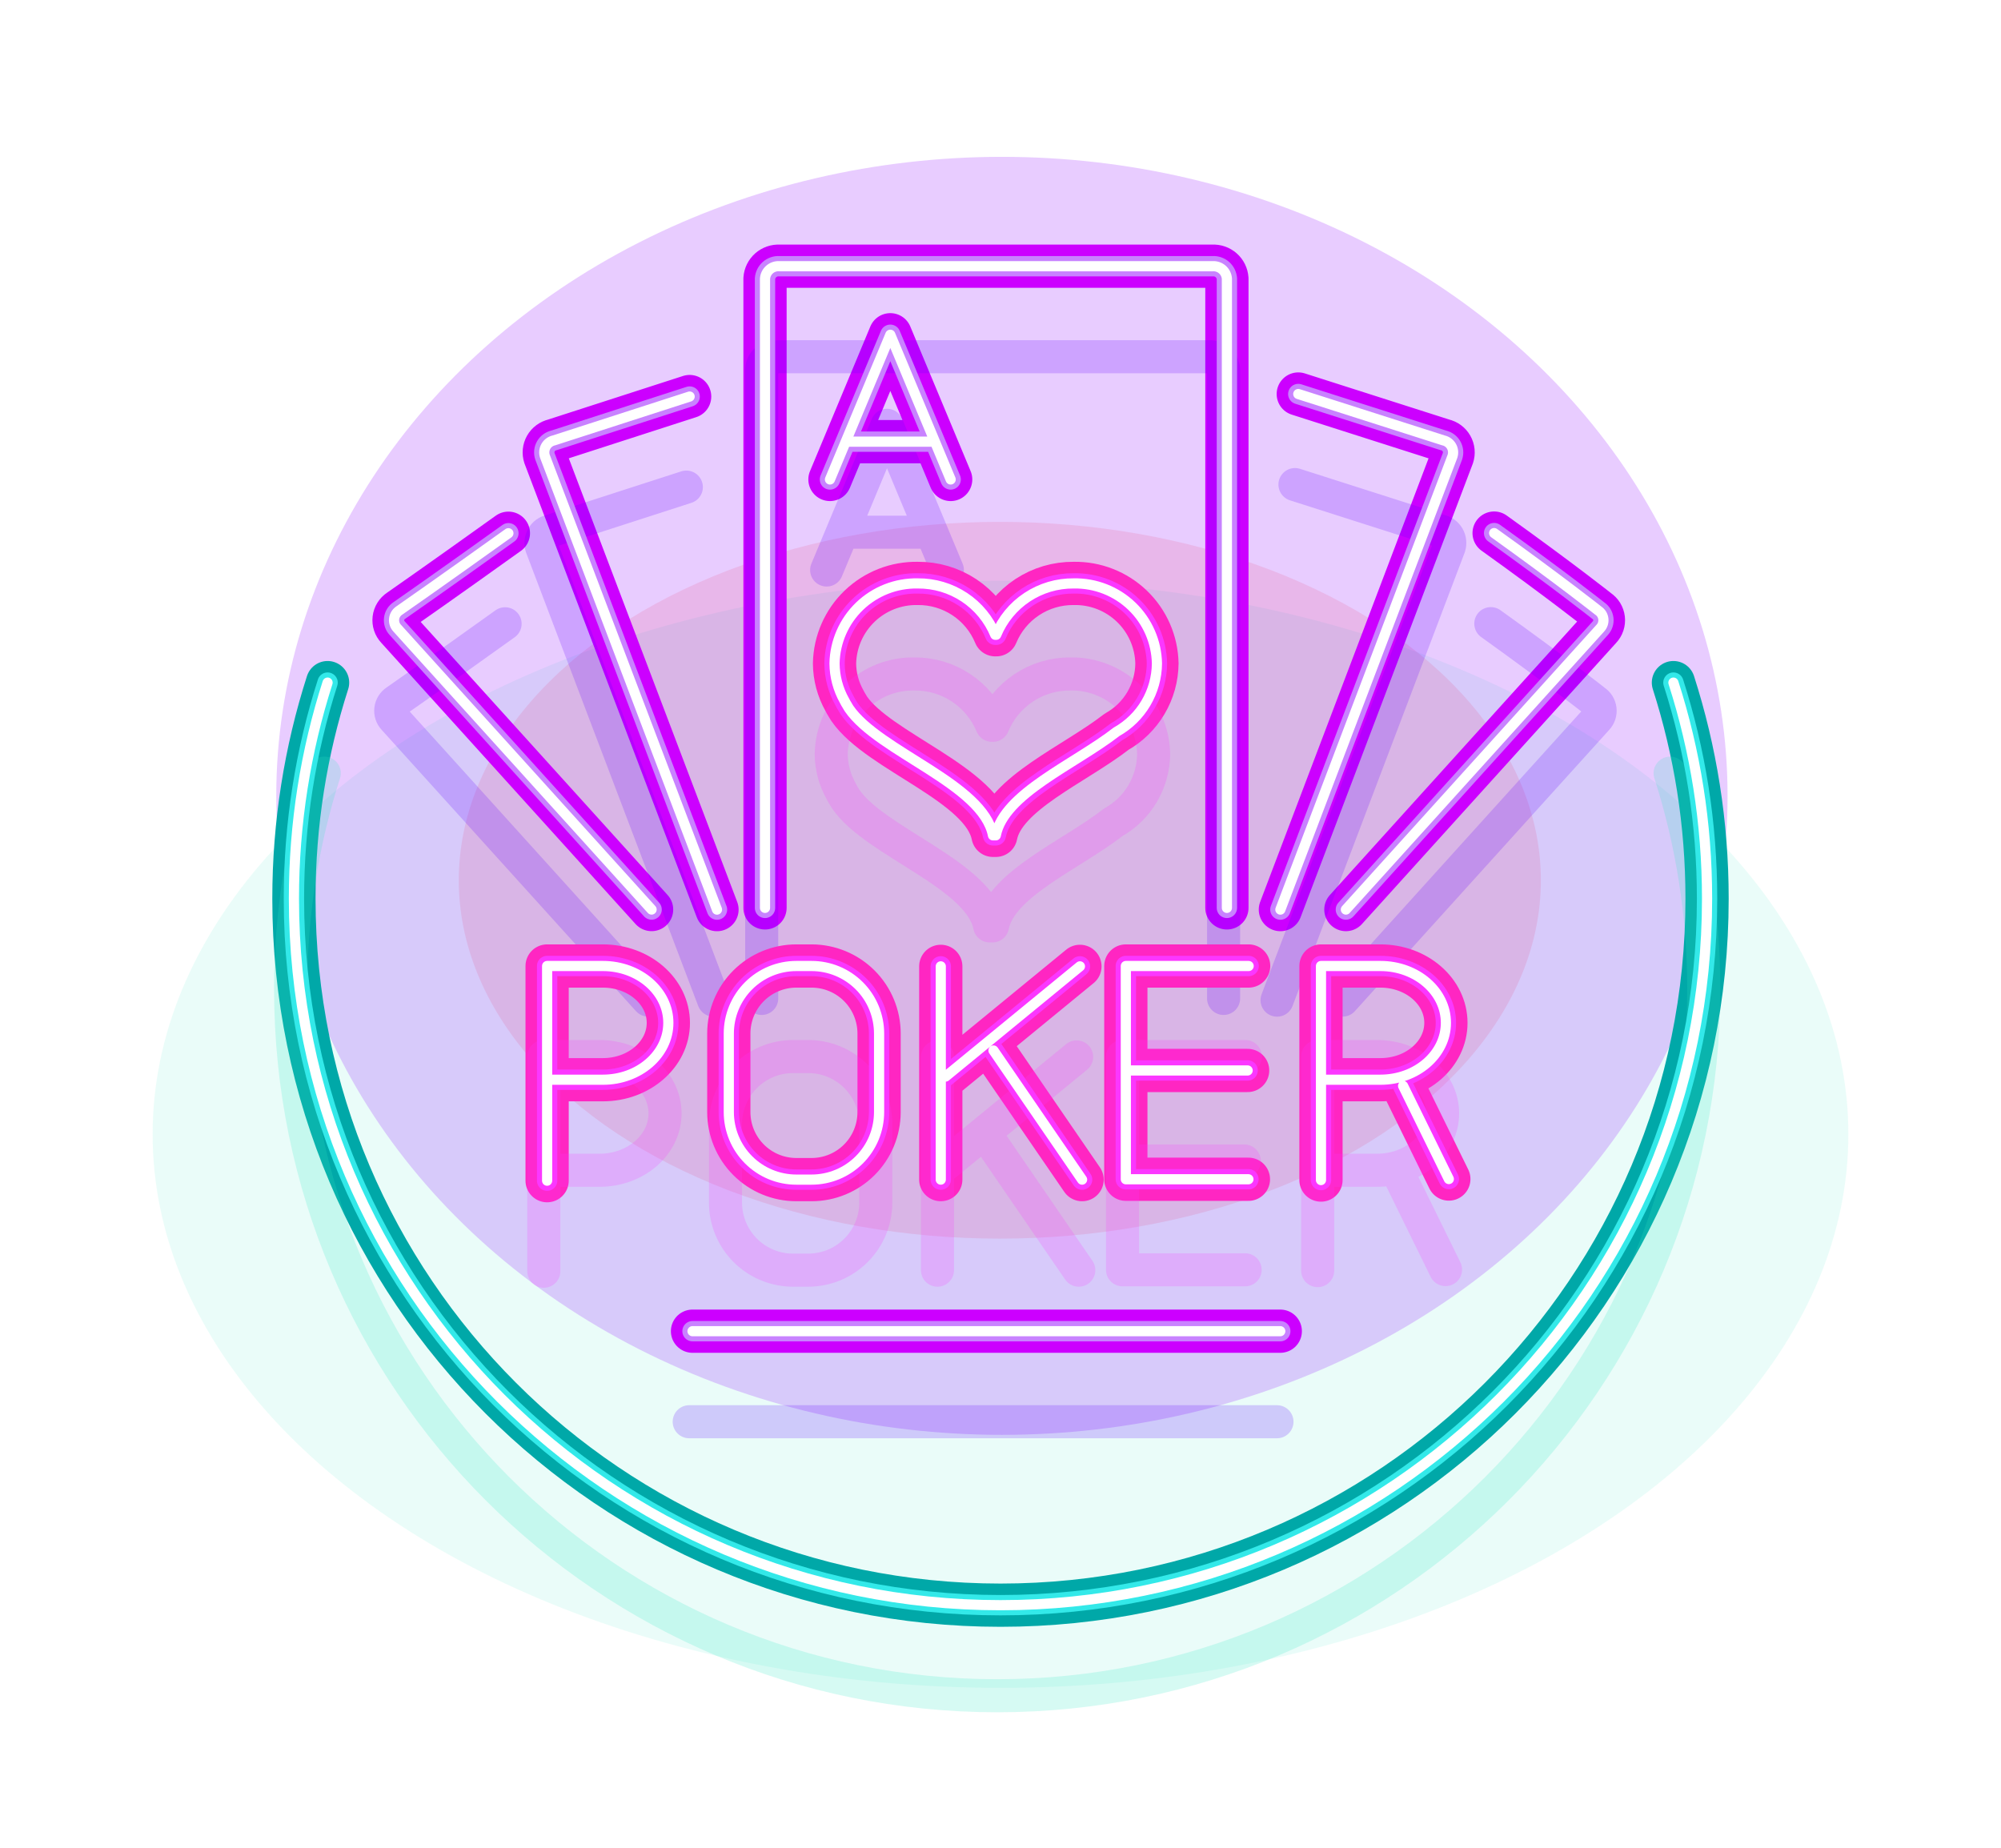 <svg width="236" height="218" viewBox="0 0 236 218" fill="none" xmlns="http://www.w3.org/2000/svg">
<g style="mix-blend-mode:hard-light" opacity="0.5" filter="url(#filter0_f_7938_29650)">
<ellipse cx="118" cy="133.79" rx="100" ry="65.29" fill="#33E9C6" fill-opacity="0.2"/>
</g>
<g style="mix-blend-mode:hard-light" opacity="0.5" filter="url(#filter1_f_7938_29650)">
<ellipse cx="117.921" cy="103.824" rx="63.809" ry="42.269" fill="#FF0000" fill-opacity="0.2"/>
</g>
<g style="mix-blend-mode:hard-light" filter="url(#filter2_f_7938_29650)">
<ellipse cx="118.167" cy="93.869" rx="85.584" ry="75.369" fill="#8F00FF" fill-opacity="0.2"/>
</g>
<g style="mix-blend-mode:hard-light" filter="url(#filter3_f_7938_29650)">
<path d="M90.226 107.083V32.878C90.254 32.461 90.445 32.071 90.758 31.794C91.072 31.517 91.482 31.375 91.899 31.399H143.029C143.447 31.375 143.856 31.517 144.17 31.794C144.483 32.071 144.674 32.461 144.702 32.878V107.083M84.563 107.286L64.265 53.817C64.201 53.624 64.179 53.42 64.198 53.219C64.218 53.017 64.28 52.822 64.38 52.645C64.48 52.469 64.616 52.316 64.779 52.195C64.942 52.075 65.129 51.99 65.326 51.946L81.337 46.773M76.849 107.278L46.845 74.093C46.708 73.948 46.604 73.774 46.541 73.585C46.479 73.395 46.458 73.194 46.482 72.995C46.505 72.797 46.572 72.606 46.677 72.436C46.782 72.266 46.923 72.121 47.09 72.012C47.09 72.012 52.06 68.555 59.961 62.894M151.009 107.285L171.307 53.816C171.371 53.624 171.393 53.42 171.374 53.218C171.354 53.017 171.292 52.821 171.192 52.645C171.092 52.469 170.956 52.315 170.793 52.195C170.63 52.074 170.444 51.989 170.246 51.946L153.12 46.474M158.735 107.281L188.738 74.095C188.876 73.95 188.979 73.777 189.042 73.587C189.105 73.397 189.125 73.196 189.102 72.998C189.078 72.799 189.012 72.608 188.907 72.438C188.801 72.269 188.66 72.124 188.493 72.014C188.493 72.014 184.12 68.537 176.218 62.877M81.676 157.012H116.336H150.997M97.886 56.551L99.746 52.093M112.123 56.551L110.264 52.093M110.264 52.093L105.005 39.484L99.746 52.093M110.264 52.093H99.746" stroke="#CC00FF" stroke-width="3.9" stroke-linecap="round" stroke-linejoin="round"/>
</g>
<g style="mix-blend-mode:hard-light" filter="url(#filter4_f_7938_29650)">
<path d="M90.226 107.083V32.878C90.254 32.461 90.445 32.071 90.758 31.794C91.072 31.517 91.482 31.375 91.899 31.399H143.029C143.447 31.375 143.856 31.517 144.17 31.794C144.483 32.071 144.674 32.461 144.702 32.878V107.083M84.563 107.286L64.265 53.817C64.201 53.624 64.179 53.42 64.198 53.219C64.218 53.017 64.28 52.822 64.38 52.645C64.48 52.469 64.616 52.316 64.779 52.195C64.942 52.075 65.129 51.99 65.326 51.946L81.337 46.773M76.849 107.278L46.845 74.093C46.708 73.948 46.604 73.774 46.541 73.585C46.479 73.395 46.458 73.194 46.482 72.995C46.505 72.797 46.572 72.606 46.677 72.436C46.782 72.266 46.923 72.121 47.09 72.012C47.09 72.012 52.06 68.555 59.961 62.894M151.009 107.285L171.307 53.816C171.371 53.624 171.393 53.42 171.374 53.218C171.354 53.017 171.292 52.821 171.192 52.645C171.092 52.469 170.956 52.315 170.793 52.195C170.63 52.074 170.444 51.989 170.246 51.946L153.12 46.474M158.735 107.281L188.738 74.095C188.876 73.95 188.979 73.777 189.042 73.587C189.105 73.397 189.125 73.196 189.102 72.998C189.078 72.799 189.012 72.608 188.907 72.438C188.801 72.269 188.66 72.124 188.493 72.014C188.493 72.014 184.12 68.537 176.218 62.877M81.676 157.012H116.336H150.997M97.886 56.551L99.746 52.093M112.123 56.551L110.264 52.093M110.264 52.093L105.005 39.484L99.746 52.093M110.264 52.093H99.746" stroke="#CC00FF" stroke-width="5.1" stroke-linecap="round" stroke-linejoin="round"/>
</g>
<g style="mix-blend-mode:hard-light" filter="url(#filter5_ddi_7938_29650)">
<path d="M90.226 107.083V32.878C90.254 32.461 90.445 32.071 90.758 31.794C91.072 31.517 91.482 31.375 91.899 31.399H143.029C143.447 31.375 143.856 31.517 144.17 31.794C144.483 32.071 144.674 32.461 144.702 32.878V107.083M84.563 107.286L64.265 53.817C64.201 53.624 64.179 53.42 64.198 53.219C64.218 53.017 64.28 52.822 64.38 52.645C64.48 52.469 64.616 52.316 64.779 52.195C64.942 52.075 65.129 51.99 65.326 51.946L81.337 46.773M76.849 107.278L46.845 74.093C46.708 73.948 46.604 73.774 46.541 73.585C46.479 73.395 46.458 73.194 46.482 72.995C46.505 72.797 46.572 72.606 46.677 72.436C46.782 72.266 46.923 72.121 47.09 72.012C47.09 72.012 52.06 68.555 59.961 62.894M151.009 107.285L171.307 53.816C171.371 53.624 171.393 53.42 171.374 53.218C171.354 53.017 171.292 52.821 171.192 52.645C171.092 52.469 170.956 52.315 170.793 52.195C170.63 52.074 170.444 51.989 170.246 51.946L153.12 46.474M158.735 107.281L188.738 74.095C188.876 73.95 188.979 73.777 189.042 73.587C189.105 73.397 189.125 73.196 189.102 72.998C189.078 72.799 189.012 72.608 188.907 72.438C188.801 72.269 188.66 72.124 188.493 72.014C188.493 72.014 184.12 68.537 176.218 62.877M81.676 157.012H116.336H150.997M97.886 56.551L99.746 52.093M112.123 56.551L110.264 52.093M110.264 52.093L105.005 39.484L99.746 52.093M110.264 52.093H99.746" stroke="#6100FF" stroke-opacity="0.2" stroke-width="3.9" stroke-linecap="round" stroke-linejoin="round"/>
</g>
<g filter="url(#filter6_f_7938_29650)">
<path d="M90.226 107.083V32.878C90.254 32.461 90.445 32.071 90.758 31.794C91.072 31.517 91.482 31.375 91.899 31.399H143.029C143.447 31.375 143.856 31.517 144.17 31.794C144.483 32.071 144.674 32.461 144.702 32.878V107.083M84.563 107.286L64.265 53.817C64.201 53.624 64.179 53.42 64.198 53.219C64.218 53.017 64.28 52.822 64.38 52.645C64.48 52.469 64.616 52.316 64.779 52.195C64.942 52.075 65.129 51.99 65.326 51.946L81.337 46.773M76.849 107.278L46.845 74.093C46.708 73.948 46.604 73.774 46.541 73.585C46.479 73.395 46.458 73.194 46.482 72.995C46.505 72.797 46.572 72.606 46.677 72.436C46.782 72.266 46.923 72.121 47.09 72.012C47.09 72.012 52.06 68.555 59.961 62.894M151.009 107.285L171.307 53.816C171.371 53.624 171.393 53.42 171.374 53.218C171.354 53.017 171.292 52.821 171.192 52.645C171.092 52.469 170.956 52.315 170.793 52.195C170.63 52.074 170.444 51.989 170.246 51.946L153.12 46.474M158.735 107.281L188.738 74.095C188.876 73.95 188.979 73.777 189.042 73.587C189.105 73.397 189.125 73.196 189.102 72.998C189.078 72.799 189.012 72.608 188.907 72.438C188.801 72.269 188.66 72.124 188.493 72.014C188.493 72.014 184.12 68.537 176.218 62.877M81.676 157.012H116.336H150.997M97.886 56.551L99.746 52.093M112.123 56.551L110.264 52.093M110.264 52.093L105.005 39.484L99.746 52.093M110.264 52.093H99.746" stroke="#C882FF" stroke-width="2.4" stroke-linecap="round" stroke-linejoin="round"/>
</g>
<g filter="url(#filter7_f_7938_29650)">
<path d="M90.226 107.083V32.878C90.254 32.461 90.445 32.071 90.758 31.794C91.072 31.517 91.482 31.375 91.899 31.399H143.029C143.447 31.375 143.856 31.517 144.17 31.794C144.483 32.071 144.674 32.461 144.702 32.878V107.083M84.563 107.286L64.265 53.817C64.201 53.624 64.179 53.42 64.198 53.219C64.218 53.017 64.28 52.822 64.38 52.645C64.48 52.469 64.616 52.316 64.779 52.195C64.942 52.075 65.129 51.99 65.326 51.946L81.337 46.773M76.849 107.278L46.845 74.093C46.708 73.948 46.604 73.774 46.541 73.585C46.479 73.395 46.458 73.194 46.482 72.995C46.505 72.797 46.572 72.606 46.677 72.436C46.782 72.266 46.923 72.121 47.09 72.012C47.09 72.012 52.06 68.555 59.961 62.894M151.009 107.285L171.307 53.816C171.371 53.624 171.393 53.42 171.374 53.218C171.354 53.017 171.292 52.821 171.192 52.645C171.092 52.469 170.956 52.315 170.793 52.195C170.63 52.074 170.444 51.989 170.246 51.946L153.12 46.474M158.735 107.281L188.738 74.095C188.876 73.95 188.979 73.777 189.042 73.587C189.105 73.397 189.125 73.196 189.102 72.998C189.078 72.799 189.012 72.608 188.907 72.438C188.801 72.269 188.66 72.124 188.493 72.014C188.493 72.014 184.12 68.537 176.218 62.877M81.676 157.012H116.336H150.997M97.886 56.551L99.746 52.093M112.123 56.551L110.264 52.093M110.264 52.093L105.005 39.484L99.746 52.093M110.264 52.093H99.746" stroke="white" stroke-width="1.2" stroke-linecap="round" stroke-linejoin="round"/>
</g>
<g style="mix-blend-mode:hard-light" filter="url(#filter8_f_7938_29650)">
<path d="M64.994 127.351H71.106C75.368 127.351 78.825 124.349 78.825 120.645C78.825 116.942 75.368 113.939 71.106 113.939H64.528V139.26M127.369 113.981L111.524 126.978M110.956 113.981V139.134M117.173 123.904L127.623 139.134M147.267 113.939H132.782V139.092H147.24M147.147 126.26H132.919M156.329 127.351H162.813C167.077 127.351 170.532 124.349 170.532 120.645C170.532 116.942 167.077 113.939 162.813 113.939H155.798V139.187M165.483 128.082L170.877 139.066M131.684 86.314C126.73 90.167 118.415 93.588 117.447 98.528H117.113C115.925 92.461 103.651 88.687 100.146 83.586C100.058 83.462 99.993 83.324 99.911 83.196C99.794 83.014 99.688 82.826 99.592 82.632C98.839 81.296 98.437 79.79 98.425 78.255C98.475 75.702 99.538 73.273 101.379 71.502C103.219 69.732 105.687 68.765 108.241 68.814C110.194 68.796 112.108 69.364 113.736 70.442C115.365 71.521 116.633 73.063 117.379 74.869H117.497C118.243 73.063 119.511 71.521 121.14 70.442C122.768 69.363 124.682 68.796 126.636 68.814C129.189 68.765 131.658 69.733 133.498 71.504C135.339 73.274 136.401 75.704 136.451 78.258C136.435 79.901 135.986 81.512 135.15 82.926C134.313 84.341 133.117 85.509 131.684 86.314ZM93.922 113.939H95.714C97.827 113.939 99.853 114.778 101.347 116.272C102.841 117.766 103.68 119.793 103.68 121.906V131.167C103.68 133.28 102.841 135.307 101.347 136.801C99.853 138.295 97.827 139.134 95.714 139.134H93.922C91.809 139.134 89.783 138.295 88.29 136.801C86.796 135.307 85.956 133.28 85.956 131.167V121.906C85.956 119.793 86.796 117.766 88.29 116.272C89.783 114.778 91.809 113.939 93.922 113.939Z" stroke="#F32E7C" stroke-width="3.9" stroke-linecap="round" stroke-linejoin="round"/>
</g>
<g style="mix-blend-mode:hard-light" filter="url(#filter9_f_7938_29650)">
<path d="M64.994 127.351H71.106C75.368 127.351 78.825 124.349 78.825 120.645C78.825 116.942 75.368 113.939 71.106 113.939H64.528V139.26M127.369 113.981L111.524 126.978M110.956 113.981V139.134M117.173 123.904L127.623 139.134M147.267 113.939H132.782V139.092H147.24M147.147 126.26H132.919M156.329 127.351H162.813C167.077 127.351 170.532 124.349 170.532 120.645C170.532 116.942 167.077 113.939 162.813 113.939H155.798V139.187M165.483 128.082L170.877 139.066M131.684 86.314C126.73 90.167 118.415 93.588 117.447 98.528H117.113C115.925 92.461 103.651 88.687 100.146 83.586C100.058 83.462 99.993 83.324 99.911 83.196C99.794 83.014 99.688 82.826 99.592 82.632C98.839 81.296 98.437 79.79 98.425 78.255C98.475 75.702 99.538 73.273 101.379 71.502C103.219 69.732 105.687 68.765 108.241 68.814C110.194 68.796 112.108 69.364 113.736 70.442C115.365 71.521 116.633 73.063 117.379 74.869H117.497C118.243 73.063 119.511 71.521 121.14 70.442C122.768 69.363 124.682 68.796 126.636 68.814C129.189 68.765 131.658 69.733 133.498 71.504C135.339 73.274 136.401 75.704 136.451 78.258C136.435 79.901 135.986 81.512 135.15 82.926C134.313 84.341 133.117 85.509 131.684 86.314ZM93.922 113.939H95.714C97.827 113.939 99.853 114.778 101.347 116.272C102.841 117.766 103.68 119.793 103.68 121.906V131.167C103.68 133.28 102.841 135.307 101.347 136.801C99.853 138.295 97.827 139.134 95.714 139.134H93.922C91.809 139.134 89.783 138.295 88.29 136.801C86.796 135.307 85.956 133.28 85.956 131.167V121.906C85.956 119.793 86.796 117.766 88.29 116.272C89.783 114.778 91.809 113.939 93.922 113.939Z" stroke="#FF26C2" stroke-width="5.1" stroke-linecap="round" stroke-linejoin="round"/>
</g>
<g style="mix-blend-mode:hard-light" filter="url(#filter10_ddi_7938_29650)">
<path d="M64.994 127.351H71.106C75.368 127.351 78.825 124.349 78.825 120.645C78.825 116.942 75.368 113.939 71.106 113.939H64.528V139.26M127.369 113.981L111.524 126.978M110.956 113.981V139.134M117.173 123.904L127.623 139.134M147.267 113.939H132.782V139.092H147.24M147.147 126.26H132.919M156.329 127.351H162.813C167.077 127.351 170.532 124.349 170.532 120.645C170.532 116.942 167.077 113.939 162.813 113.939H155.798V139.187M165.483 128.082L170.877 139.066M131.684 86.314C126.73 90.167 118.415 93.588 117.447 98.528H117.113C115.925 92.461 103.651 88.687 100.146 83.586C100.058 83.462 99.993 83.324 99.911 83.196C99.794 83.014 99.688 82.826 99.592 82.632C98.839 81.296 98.437 79.79 98.425 78.255C98.475 75.702 99.538 73.273 101.379 71.502C103.219 69.732 105.687 68.765 108.241 68.814C110.194 68.796 112.108 69.364 113.736 70.442C115.365 71.521 116.633 73.063 117.379 74.869H117.497C118.243 73.063 119.511 71.521 121.14 70.442C122.768 69.363 124.682 68.796 126.636 68.814C129.189 68.765 131.658 69.733 133.498 71.504C135.339 73.274 136.401 75.704 136.451 78.258C136.435 79.901 135.986 81.512 135.15 82.926C134.313 84.341 133.117 85.509 131.684 86.314ZM93.922 113.939H95.714C97.827 113.939 99.853 114.778 101.347 116.272C102.841 117.766 103.68 119.793 103.68 121.906V131.167C103.68 133.28 102.841 135.307 101.347 136.801C99.853 138.295 97.827 139.134 95.714 139.134H93.922C91.809 139.134 89.783 138.295 88.29 136.801C86.796 135.307 85.956 133.28 85.956 131.167V121.906C85.956 119.793 86.796 117.766 88.29 116.272C89.783 114.778 91.809 113.939 93.922 113.939Z" stroke="#FB37FF" stroke-opacity="0.2" stroke-width="3.9" stroke-linecap="round" stroke-linejoin="round"/>
</g>
<g filter="url(#filter11_f_7938_29650)">
<path d="M64.994 127.351H71.106C75.368 127.351 78.825 124.349 78.825 120.645C78.825 116.942 75.368 113.939 71.106 113.939H64.528V139.26M127.369 113.981L111.524 126.978M110.956 113.981V139.134M117.173 123.904L127.623 139.134M147.267 113.939H132.782V139.092H147.24M147.147 126.26H132.919M156.329 127.351H162.813C167.077 127.351 170.532 124.349 170.532 120.645C170.532 116.942 167.077 113.939 162.813 113.939H155.798V139.187M165.483 128.082L170.877 139.066M131.684 86.314C126.73 90.167 118.415 93.588 117.447 98.528H117.113C115.925 92.461 103.651 88.687 100.146 83.586C100.058 83.462 99.993 83.324 99.911 83.196C99.794 83.014 99.688 82.826 99.592 82.632C98.839 81.296 98.437 79.79 98.425 78.255C98.475 75.702 99.538 73.273 101.379 71.502C103.219 69.732 105.687 68.765 108.241 68.814C110.194 68.796 112.108 69.364 113.736 70.442C115.365 71.521 116.633 73.063 117.379 74.869H117.497C118.243 73.063 119.511 71.521 121.14 70.442C122.768 69.363 124.682 68.796 126.636 68.814C129.189 68.765 131.658 69.733 133.498 71.504C135.339 73.274 136.401 75.704 136.451 78.258C136.435 79.901 135.986 81.512 135.15 82.926C134.313 84.341 133.117 85.509 131.684 86.314ZM93.922 113.939H95.714C97.827 113.939 99.853 114.778 101.347 116.272C102.841 117.766 103.68 119.793 103.68 121.906V131.167C103.68 133.28 102.841 135.307 101.347 136.801C99.853 138.295 97.827 139.134 95.714 139.134H93.922C91.809 139.134 89.783 138.295 88.29 136.801C86.796 135.307 85.956 133.28 85.956 131.167V121.906C85.956 119.793 86.796 117.766 88.29 116.272C89.783 114.778 91.809 113.939 93.922 113.939Z" stroke="#FB37FF" stroke-width="2.4" stroke-linecap="round" stroke-linejoin="round"/>
</g>
<g filter="url(#filter12_f_7938_29650)">
<path d="M64.994 127.351H71.106C75.368 127.351 78.825 124.349 78.825 120.645C78.825 116.942 75.368 113.939 71.106 113.939H64.528V139.26M127.369 113.981L111.524 126.978M110.956 113.981V139.134M117.173 123.904L127.623 139.134M147.267 113.939H132.782V139.092H147.24M147.147 126.26H132.919M156.329 127.351H162.813C167.077 127.351 170.532 124.349 170.532 120.645C170.532 116.942 167.077 113.939 162.813 113.939H155.798V139.187M165.483 128.082L170.877 139.066M131.684 86.314C126.73 90.167 118.415 93.588 117.447 98.528H117.113C115.925 92.461 103.651 88.687 100.146 83.586C100.058 83.462 99.993 83.324 99.911 83.196C99.794 83.014 99.688 82.826 99.592 82.632C98.839 81.296 98.437 79.79 98.425 78.255C98.475 75.702 99.538 73.273 101.379 71.502C103.219 69.732 105.687 68.765 108.241 68.814C110.194 68.796 112.108 69.364 113.736 70.442C115.365 71.521 116.633 73.063 117.379 74.869H117.497C118.243 73.063 119.511 71.521 121.14 70.442C122.768 69.363 124.682 68.796 126.636 68.814C129.189 68.765 131.658 69.733 133.498 71.504C135.339 73.274 136.401 75.704 136.451 78.258C136.435 79.901 135.986 81.512 135.15 82.926C134.313 84.341 133.117 85.509 131.684 86.314ZM93.922 113.939H95.714C97.827 113.939 99.853 114.778 101.347 116.272C102.841 117.766 103.68 119.793 103.68 121.906V131.167C103.68 133.28 102.841 135.307 101.347 136.801C99.853 138.295 97.827 139.134 95.714 139.134H93.922C91.809 139.134 89.783 138.295 88.29 136.801C86.796 135.307 85.956 133.28 85.956 131.167V121.906C85.956 119.793 86.796 117.766 88.29 116.272C89.783 114.778 91.809 113.939 93.922 113.939Z" stroke="white" stroke-width="1.2" stroke-linecap="round" stroke-linejoin="round"/>
</g>
<g style="mix-blend-mode:hard-light" filter="url(#filter13_f_7938_29650)">
<path d="M38.635 80.514C36.058 88.546 34.666 97.109 34.666 105.997C34.666 152.021 71.976 189.33 118 189.33C164.024 189.33 201.333 152.021 201.333 105.997C201.333 97.109 199.942 88.546 197.365 80.514" stroke="#00A8A8" stroke-width="3.9" stroke-linecap="round" stroke-linejoin="round"/>
</g>
<g style="mix-blend-mode:hard-light" filter="url(#filter14_f_7938_29650)">
<path d="M38.635 80.514C36.058 88.546 34.666 97.109 34.666 105.997C34.666 152.021 71.976 189.33 118 189.33C164.024 189.33 201.333 152.021 201.333 105.997C201.333 97.109 199.942 88.546 197.365 80.514" stroke="#00A8A8" stroke-width="5.1" stroke-linecap="round" stroke-linejoin="round"/>
</g>
<g style="mix-blend-mode:hard-light" filter="url(#filter15_ddi_7938_29650)">
<path d="M38.635 80.514C36.058 88.546 34.666 97.109 34.666 105.997C34.666 152.021 71.976 189.33 118 189.33C164.024 189.33 201.333 152.021 201.333 105.997C201.333 97.109 199.942 88.546 197.365 80.514" stroke="#33E9C6" stroke-opacity="0.2" stroke-width="3.9" stroke-linecap="round" stroke-linejoin="round"/>
</g>
<g filter="url(#filter16_f_7938_29650)">
<path d="M38.635 80.514C36.058 88.546 34.666 97.109 34.666 105.997C34.666 152.021 71.976 189.33 118 189.33C164.024 189.33 201.333 152.021 201.333 105.997C201.333 97.109 199.942 88.546 197.365 80.514" stroke="#33E9E9" stroke-width="2.4" stroke-linecap="round" stroke-linejoin="round"/>
</g>
<g filter="url(#filter17_f_7938_29650)">
<path d="M38.635 80.514C36.058 88.546 34.666 97.109 34.666 105.997C34.666 152.021 71.976 189.33 118 189.33C164.024 189.33 201.333 152.021 201.333 105.997C201.333 97.109 199.942 88.546 197.365 80.514" stroke="white" stroke-width="1.2" stroke-linecap="round" stroke-linejoin="round"/>
</g>
<defs>
<filter id="filter0_f_7938_29650" x="0" y="50.5" width="236" height="166.579" filterUnits="userSpaceOnUse" color-interpolation-filters="sRGB">
<feFlood flood-opacity="0" result="BackgroundImageFix"/>
<feBlend mode="normal" in="SourceGraphic" in2="BackgroundImageFix" result="shape"/>
<feGaussianBlur stdDeviation="9" result="effect1_foregroundBlur_7938_29650"/>
</filter>
<filter id="filter1_f_7938_29650" x="36.111" y="43.556" width="163.619" height="120.538" filterUnits="userSpaceOnUse" color-interpolation-filters="sRGB">
<feFlood flood-opacity="0" result="BackgroundImageFix"/>
<feBlend mode="normal" in="SourceGraphic" in2="BackgroundImageFix" result="shape"/>
<feGaussianBlur stdDeviation="9" result="effect1_foregroundBlur_7938_29650"/>
</filter>
<filter id="filter2_f_7938_29650" x="14.584" y="0.5" width="207.167" height="186.739" filterUnits="userSpaceOnUse" color-interpolation-filters="sRGB">
<feFlood flood-opacity="0" result="BackgroundImageFix"/>
<feBlend mode="normal" in="SourceGraphic" in2="BackgroundImageFix" result="shape"/>
<feGaussianBlur stdDeviation="9" result="effect1_foregroundBlur_7938_29650"/>
</filter>
<filter id="filter3_f_7938_29650" x="26.522" y="11.446" width="182.539" height="165.516" filterUnits="userSpaceOnUse" color-interpolation-filters="sRGB">
<feFlood flood-opacity="0" result="BackgroundImageFix"/>
<feBlend mode="normal" in="SourceGraphic" in2="BackgroundImageFix" result="shape"/>
<feGaussianBlur stdDeviation="9" result="effect1_foregroundBlur_7938_29650"/>
</filter>
<filter id="filter4_f_7938_29650" x="37.922" y="22.846" width="159.739" height="142.716" filterUnits="userSpaceOnUse" color-interpolation-filters="sRGB">
<feFlood flood-opacity="0" result="BackgroundImageFix"/>
<feBlend mode="normal" in="SourceGraphic" in2="BackgroundImageFix" result="shape"/>
<feGaussianBlur stdDeviation="3" result="effect1_foregroundBlur_7938_29650"/>
</filter>
<filter id="filter5_ddi_7938_29650" x="36.722" y="27.646" width="162.139" height="145.116" filterUnits="userSpaceOnUse" color-interpolation-filters="sRGB">
<feFlood flood-opacity="0" result="BackgroundImageFix"/>
<feColorMatrix in="SourceAlpha" type="matrix" values="0 0 0 0 0 0 0 0 0 0 0 0 0 0 0 0 0 0 127 0" result="hardAlpha"/>
<feOffset dy="3.9"/>
<feGaussianBlur stdDeviation="1.5"/>
<feColorMatrix type="matrix" values="0 0 0 0 0.055 0 0 0 0 0 0 0 0 0 0.082 0 0 0 0.7 0"/>
<feBlend mode="multiply" in2="BackgroundImageFix" result="effect1_dropShadow_7938_29650"/>
<feColorMatrix in="SourceAlpha" type="matrix" values="0 0 0 0 0 0 0 0 0 0 0 0 0 0 0 0 0 0 127 0" result="hardAlpha"/>
<feOffset dy="6"/>
<feGaussianBlur stdDeviation="3.9"/>
<feColorMatrix type="matrix" values="0 0 0 0 0.514 0 0 0 0 0 0 0 0 0 0.757 0 0 0 1 0"/>
<feBlend mode="color-dodge" in2="effect1_dropShadow_7938_29650" result="effect2_dropShadow_7938_29650"/>
<feBlend mode="normal" in="SourceGraphic" in2="effect2_dropShadow_7938_29650" result="shape"/>
<feColorMatrix in="SourceAlpha" type="matrix" values="0 0 0 0 0 0 0 0 0 0 0 0 0 0 0 0 0 0 127 0" result="hardAlpha"/>
<feOffset dx="-0.39" dy="0.78"/>
<feGaussianBlur stdDeviation="0.195"/>
<feComposite in2="hardAlpha" operator="arithmetic" k2="-1" k3="1"/>
<feColorMatrix type="matrix" values="0 0 0 0 1 0 0 0 0 1 0 0 0 0 1 0 0 0 0.5 0"/>
<feBlend mode="normal" in2="shape" result="effect3_innerShadow_7938_29650"/>
</filter>
<filter id="filter6_f_7938_29650" x="44.672" y="29.596" width="146.239" height="129.216" filterUnits="userSpaceOnUse" color-interpolation-filters="sRGB">
<feFlood flood-opacity="0" result="BackgroundImageFix"/>
<feBlend mode="normal" in="SourceGraphic" in2="BackgroundImageFix" result="shape"/>
<feGaussianBlur stdDeviation="0.3" result="effect1_foregroundBlur_7938_29650"/>
</filter>
<filter id="filter7_f_7938_29650" x="45.472" y="30.396" width="144.639" height="127.616" filterUnits="userSpaceOnUse" color-interpolation-filters="sRGB">
<feFlood flood-opacity="0" result="BackgroundImageFix"/>
<feBlend mode="normal" in="SourceGraphic" in2="BackgroundImageFix" result="shape"/>
<feGaussianBlur stdDeviation="0.2" result="effect1_foregroundBlur_7938_29650"/>
</filter>
<filter id="filter8_f_7938_29650" x="44.578" y="48.862" width="146.25" height="110.348" filterUnits="userSpaceOnUse" color-interpolation-filters="sRGB">
<feFlood flood-opacity="0" result="BackgroundImageFix"/>
<feBlend mode="normal" in="SourceGraphic" in2="BackgroundImageFix" result="shape"/>
<feGaussianBlur stdDeviation="9" result="effect1_foregroundBlur_7938_29650"/>
</filter>
<filter id="filter9_f_7938_29650" x="55.978" y="60.262" width="123.45" height="87.548" filterUnits="userSpaceOnUse" color-interpolation-filters="sRGB">
<feFlood flood-opacity="0" result="BackgroundImageFix"/>
<feBlend mode="normal" in="SourceGraphic" in2="BackgroundImageFix" result="shape"/>
<feGaussianBlur stdDeviation="3" result="effect1_foregroundBlur_7938_29650"/>
</filter>
<filter id="filter10_ddi_7938_29650" x="54.778" y="65.062" width="125.85" height="89.948" filterUnits="userSpaceOnUse" color-interpolation-filters="sRGB">
<feFlood flood-opacity="0" result="BackgroundImageFix"/>
<feColorMatrix in="SourceAlpha" type="matrix" values="0 0 0 0 0 0 0 0 0 0 0 0 0 0 0 0 0 0 127 0" result="hardAlpha"/>
<feOffset dy="3.9"/>
<feGaussianBlur stdDeviation="1.5"/>
<feColorMatrix type="matrix" values="0 0 0 0 0.302 0 0 0 0 0 0 0 0 0 0.259 0 0 0 0.7 0"/>
<feBlend mode="multiply" in2="BackgroundImageFix" result="effect1_dropShadow_7938_29650"/>
<feColorMatrix in="SourceAlpha" type="matrix" values="0 0 0 0 0 0 0 0 0 0 0 0 0 0 0 0 0 0 127 0" result="hardAlpha"/>
<feOffset dy="6"/>
<feGaussianBlur stdDeviation="3.9"/>
<feColorMatrix type="matrix" values="0 0 0 0 0.6 0 0 0 0 0 0 0 0 0 0.6 0 0 0 1 0"/>
<feBlend mode="color-dodge" in2="effect1_dropShadow_7938_29650" result="effect2_dropShadow_7938_29650"/>
<feBlend mode="normal" in="SourceGraphic" in2="effect2_dropShadow_7938_29650" result="shape"/>
<feColorMatrix in="SourceAlpha" type="matrix" values="0 0 0 0 0 0 0 0 0 0 0 0 0 0 0 0 0 0 127 0" result="hardAlpha"/>
<feOffset dx="-0.39" dy="0.78"/>
<feGaussianBlur stdDeviation="0.195"/>
<feComposite in2="hardAlpha" operator="arithmetic" k2="-1" k3="1"/>
<feColorMatrix type="matrix" values="0 0 0 0 1 0 0 0 0 1 0 0 0 0 1 0 0 0 0.5 0"/>
<feBlend mode="normal" in2="shape" result="effect3_innerShadow_7938_29650"/>
</filter>
<filter id="filter11_f_7938_29650" x="62.728" y="67.012" width="109.95" height="74.048" filterUnits="userSpaceOnUse" color-interpolation-filters="sRGB">
<feFlood flood-opacity="0" result="BackgroundImageFix"/>
<feBlend mode="normal" in="SourceGraphic" in2="BackgroundImageFix" result="shape"/>
<feGaussianBlur stdDeviation="0.3" result="effect1_foregroundBlur_7938_29650"/>
</filter>
<filter id="filter12_f_7938_29650" x="63.528" y="67.812" width="108.349" height="72.448" filterUnits="userSpaceOnUse" color-interpolation-filters="sRGB">
<feFlood flood-opacity="0" result="BackgroundImageFix"/>
<feBlend mode="normal" in="SourceGraphic" in2="BackgroundImageFix" result="shape"/>
<feGaussianBlur stdDeviation="0.2" result="effect1_foregroundBlur_7938_29650"/>
</filter>
<filter id="filter13_f_7938_29650" x="14.716" y="60.564" width="206.567" height="148.717" filterUnits="userSpaceOnUse" color-interpolation-filters="sRGB">
<feFlood flood-opacity="0" result="BackgroundImageFix"/>
<feBlend mode="normal" in="SourceGraphic" in2="BackgroundImageFix" result="shape"/>
<feGaussianBlur stdDeviation="9" result="effect1_foregroundBlur_7938_29650"/>
</filter>
<filter id="filter14_f_7938_29650" x="26.117" y="71.964" width="183.767" height="125.917" filterUnits="userSpaceOnUse" color-interpolation-filters="sRGB">
<feFlood flood-opacity="0" result="BackgroundImageFix"/>
<feBlend mode="normal" in="SourceGraphic" in2="BackgroundImageFix" result="shape"/>
<feGaussianBlur stdDeviation="3" result="effect1_foregroundBlur_7938_29650"/>
</filter>
<filter id="filter15_ddi_7938_29650" x="24.916" y="76.764" width="186.167" height="128.317" filterUnits="userSpaceOnUse" color-interpolation-filters="sRGB">
<feFlood flood-opacity="0" result="BackgroundImageFix"/>
<feColorMatrix in="SourceAlpha" type="matrix" values="0 0 0 0 0 0 0 0 0 0 0 0 0 0 0 0 0 0 127 0" result="hardAlpha"/>
<feOffset dy="3.9"/>
<feGaussianBlur stdDeviation="1.5"/>
<feColorMatrix type="matrix" values="0 0 0 0 0 0 0 0 0 0.302 0 0 0 0 0.275 0 0 0 0.7 0"/>
<feBlend mode="multiply" in2="BackgroundImageFix" result="effect1_dropShadow_7938_29650"/>
<feColorMatrix in="SourceAlpha" type="matrix" values="0 0 0 0 0 0 0 0 0 0 0 0 0 0 0 0 0 0 127 0" result="hardAlpha"/>
<feOffset dy="6"/>
<feGaussianBlur stdDeviation="3.9"/>
<feColorMatrix type="matrix" values="0 0 0 0 0 0 0 0 0 0.6 0 0 0 0 0.6 0 0 0 1 0"/>
<feBlend mode="color-dodge" in2="effect1_dropShadow_7938_29650" result="effect2_dropShadow_7938_29650"/>
<feBlend mode="normal" in="SourceGraphic" in2="effect2_dropShadow_7938_29650" result="shape"/>
<feColorMatrix in="SourceAlpha" type="matrix" values="0 0 0 0 0 0 0 0 0 0 0 0 0 0 0 0 0 0 127 0" result="hardAlpha"/>
<feOffset dx="-0.39" dy="0.78"/>
<feGaussianBlur stdDeviation="0.195"/>
<feComposite in2="hardAlpha" operator="arithmetic" k2="-1" k3="1"/>
<feColorMatrix type="matrix" values="0 0 0 0 1 0 0 0 0 1 0 0 0 0 1 0 0 0 0.5 0"/>
<feBlend mode="normal" in2="shape" result="effect3_innerShadow_7938_29650"/>
</filter>
<filter id="filter16_f_7938_29650" x="32.866" y="78.714" width="170.267" height="112.416" filterUnits="userSpaceOnUse" color-interpolation-filters="sRGB">
<feFlood flood-opacity="0" result="BackgroundImageFix"/>
<feBlend mode="normal" in="SourceGraphic" in2="BackgroundImageFix" result="shape"/>
<feGaussianBlur stdDeviation="0.3" result="effect1_foregroundBlur_7938_29650"/>
</filter>
<filter id="filter17_f_7938_29650" x="33.666" y="79.514" width="168.667" height="110.816" filterUnits="userSpaceOnUse" color-interpolation-filters="sRGB">
<feFlood flood-opacity="0" result="BackgroundImageFix"/>
<feBlend mode="normal" in="SourceGraphic" in2="BackgroundImageFix" result="shape"/>
<feGaussianBlur stdDeviation="0.2" result="effect1_foregroundBlur_7938_29650"/>
</filter>
</defs>
</svg>
